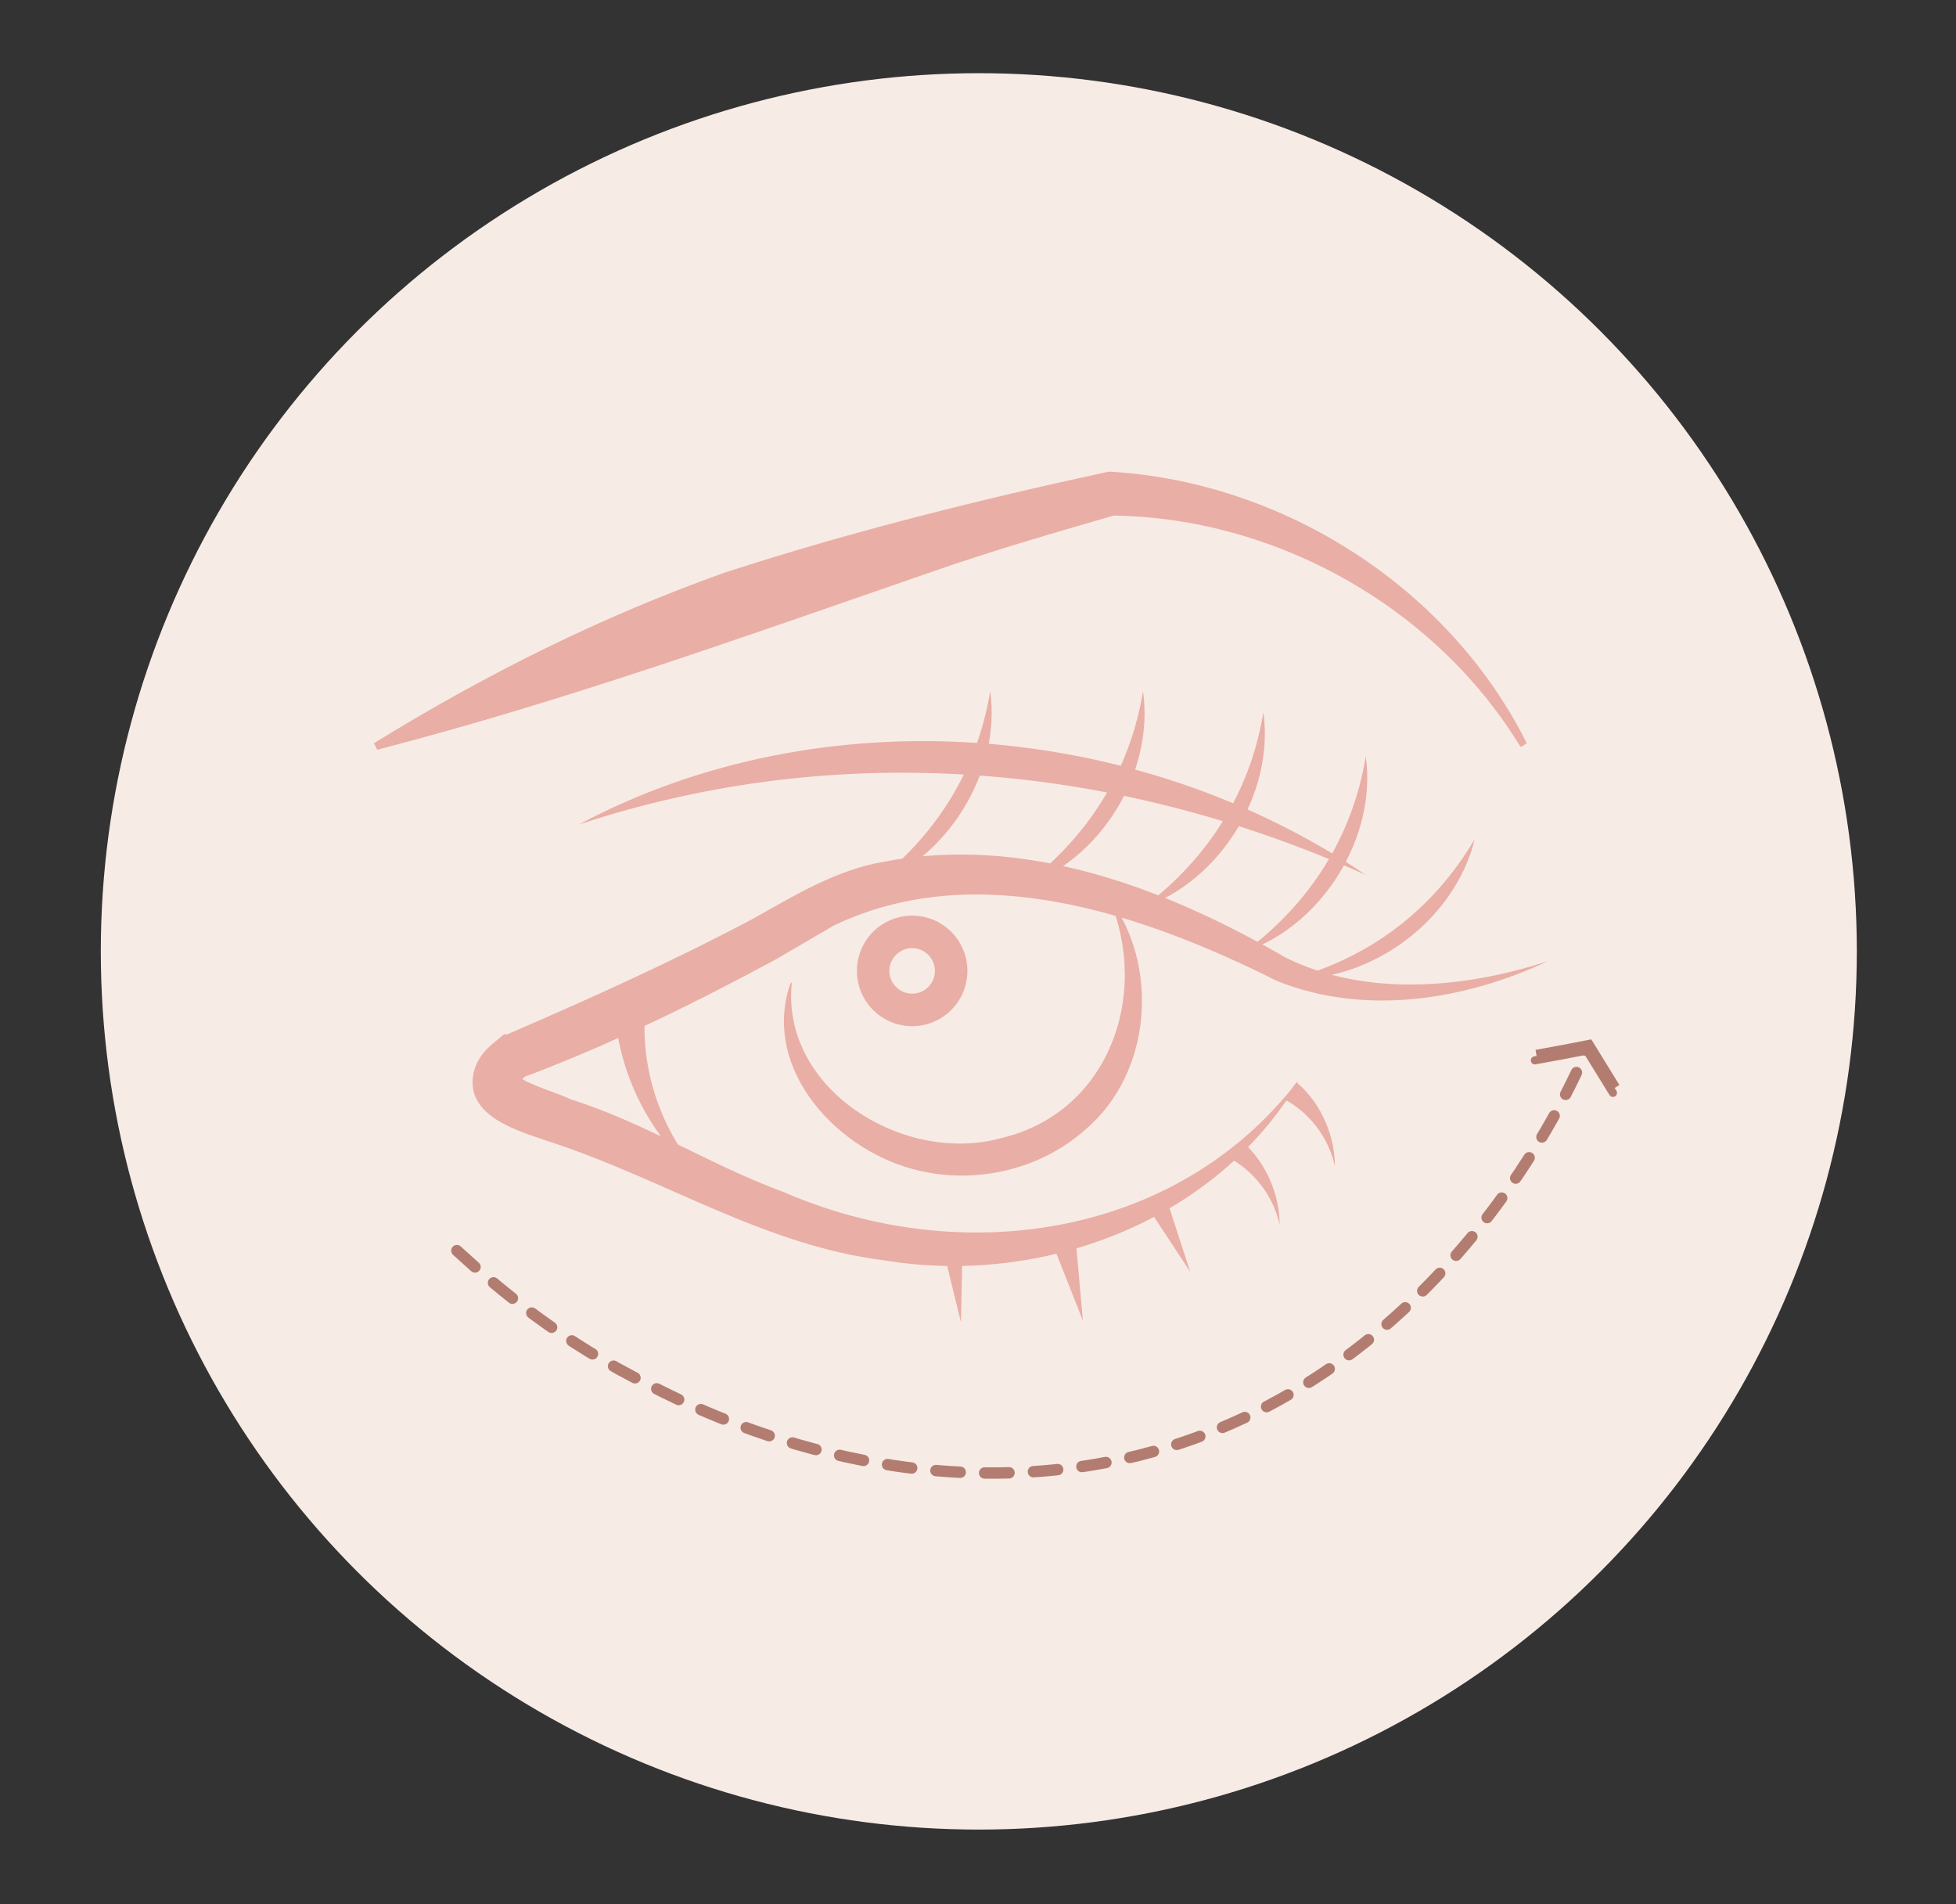 <?xml version="1.0" encoding="UTF-8"?><svg id="a" xmlns="http://www.w3.org/2000/svg" viewBox="0 0 120.3 117.1"><rect x="0" y="0" width="120.3" height="117.1" fill="#333333" stroke="none"/><path d="M77.7,43.8c.7,5.1-2.6,10.4-7.4,12,4-3.1,6.5-7.1,7.4-12h0Z" fill="#e9aea5"/><circle cx="60.2" cy="58.5" r="54" fill="#f7ebe5"/><path d="M93.5,45.9c-5.3-8.7-15.3-14.2-25.4-14.2h.4c-3.8,1.1-7.6,2.2-11.3,3.5-11.3,3.9-22.4,7.9-34,10.9l-.2-.4c6.8-4.2,14-7.8,21.6-10.5,7.7-2.5,15.7-4.5,23.6-6.2,10.7,.6,20.9,7.1,25.7,16.7l-.3,.2h0Z" fill="#e9aea5"/><path d="M79.8,66.6c-5.1,8.5-15.7,12.5-25.4,10.9-7.3-.9-13.4-4.9-20.3-7.2-2-.7-5.8-1.6-4.9-4.6,.4-1.1,1.1-1.5,1.8-2.1h.2c5.1-2.2,10.2-4.5,15.1-7.1,2.5-1.4,5.1-3,8-3.5,8.7-1.7,17.4,1.6,24.8,5.9,4.9,2.4,10.9,1.9,16.1,.2-5.1,2.4-11.3,3.4-16.7,1.2-8.2-4.1-18.4-7.6-27.2-3.4l-3.6,2.1c-5,2.7-10.1,5.2-15.4,7.2l.3-.2c-.4,.2-.7,.6-.7,.6,0,0,0-.3,0-.4,.6,.5,2.4,1,3.2,1.4,4.5,1.4,8.7,4.1,13.1,5.7,10.8,4.7,24.1,2.9,31.6-6.8h0Z" fill="#e9aea5"/><path d="M39.7,61.9c-.4,4,1.1,8.2,4.1,11.1-3.5-2.5-5.8-6.7-6-11.1h2Z" fill="#e9aea5"/><path d="M35.6,50.7c15-8,34.4-6.4,48.4,3.1-15.3-6.9-32.4-8.4-48.4-3.1h0Z" fill="#e9aea5"/><path d="M60.9,42.5c.7,5-2.7,10.4-7.4,12,4-3,6.6-7.1,7.4-12h0Z" fill="#e9aea5"/><path d="M70.3,42.5c.7,5-2.6,10.4-7.4,12,4-3,6.6-7.1,7.4-12h0Z" fill="#e9aea5"/><path d="M77.7,43.8c.7,5-2.7,10.4-7.4,12,4-3,6.6-7.1,7.4-12h0Z" fill="#e9aea5"/><path d="M84,46.5c.7,5-2.7,10.4-7.4,12,4-3,6.6-7.1,7.4-12h0Z" fill="#e9aea5"/><path d="M90.7,51.6c-1.2,4.9-6.2,8.7-11.3,8.6,4.8-1.3,8.7-4.2,11.3-8.6h0Z" fill="#e9aea5"/><polygon points="59.2 76.7 59.1 81.3 58 76.8 59.2 76.7 59.2 76.7" fill="#e9aea5"/><polygon points="66.2 76.7 66.6 81.2 64.9 76.9 66.2 76.7 66.2 76.7" fill="#e9aea5"/><polygon points="71.8 73.9 73.2 78.2 70.7 74.4 71.8 73.9 71.8 73.9" fill="#e9aea5"/><path d="M76.4,70.2c1.5,1.3,2.3,3.3,2.3,5.1-.4-1.8-1.6-3.3-3.1-4.1l.7-1h0Z" fill="#e9aea5"/><path d="M79.8,66.6c1.5,1.3,2.3,3.3,2.3,5.1-.4-1.8-1.6-3.3-3.1-4.1l.7-1h0Z" fill="#e9aea5"/><path d="M48.7,60.4c-.7,6.6,6.9,11.2,12.8,9.6,6.6-1.5,9.3-8.7,6.7-14.8,3.1,4.1,2.7,10.8-1.5,14.3-2.7,2.4-6.6,3.3-10.1,2.5-5-1.1-9.8-6.2-8-11.5h0Z" fill="#e9aea5"/><circle cx="56.1" cy="59.7" r="2.4" fill="none" stroke="#e9aea5" stroke-miterlimit="10" stroke-width="2"/><path d="M28.1,76.9c2.5,2.3,6.4,5.6,11.9,8.3,3.5,1.8,15.8,7.8,30,4.3,18.8-4.7,26.7-22.8,27.6-25" fill="none" stroke="#b27d70" stroke-dasharray="0 0 1.5 1.5" stroke-linecap="round" stroke-linejoin="round" stroke-width=".7"/><path d="M94.5,64.9c1.1-.2,2.2-.4,3.2-.6l1.6,2.6" fill="none" stroke="#b27d70" stroke-miterlimit="10" stroke-width=".7"/><path d="M94.4,65.2c1.1-.2,2.2-.4,3.2-.6l1.6,2.6" fill="none" stroke="#b27d70" stroke-linecap="round" stroke-linejoin="round" stroke-width=".5"/></svg>